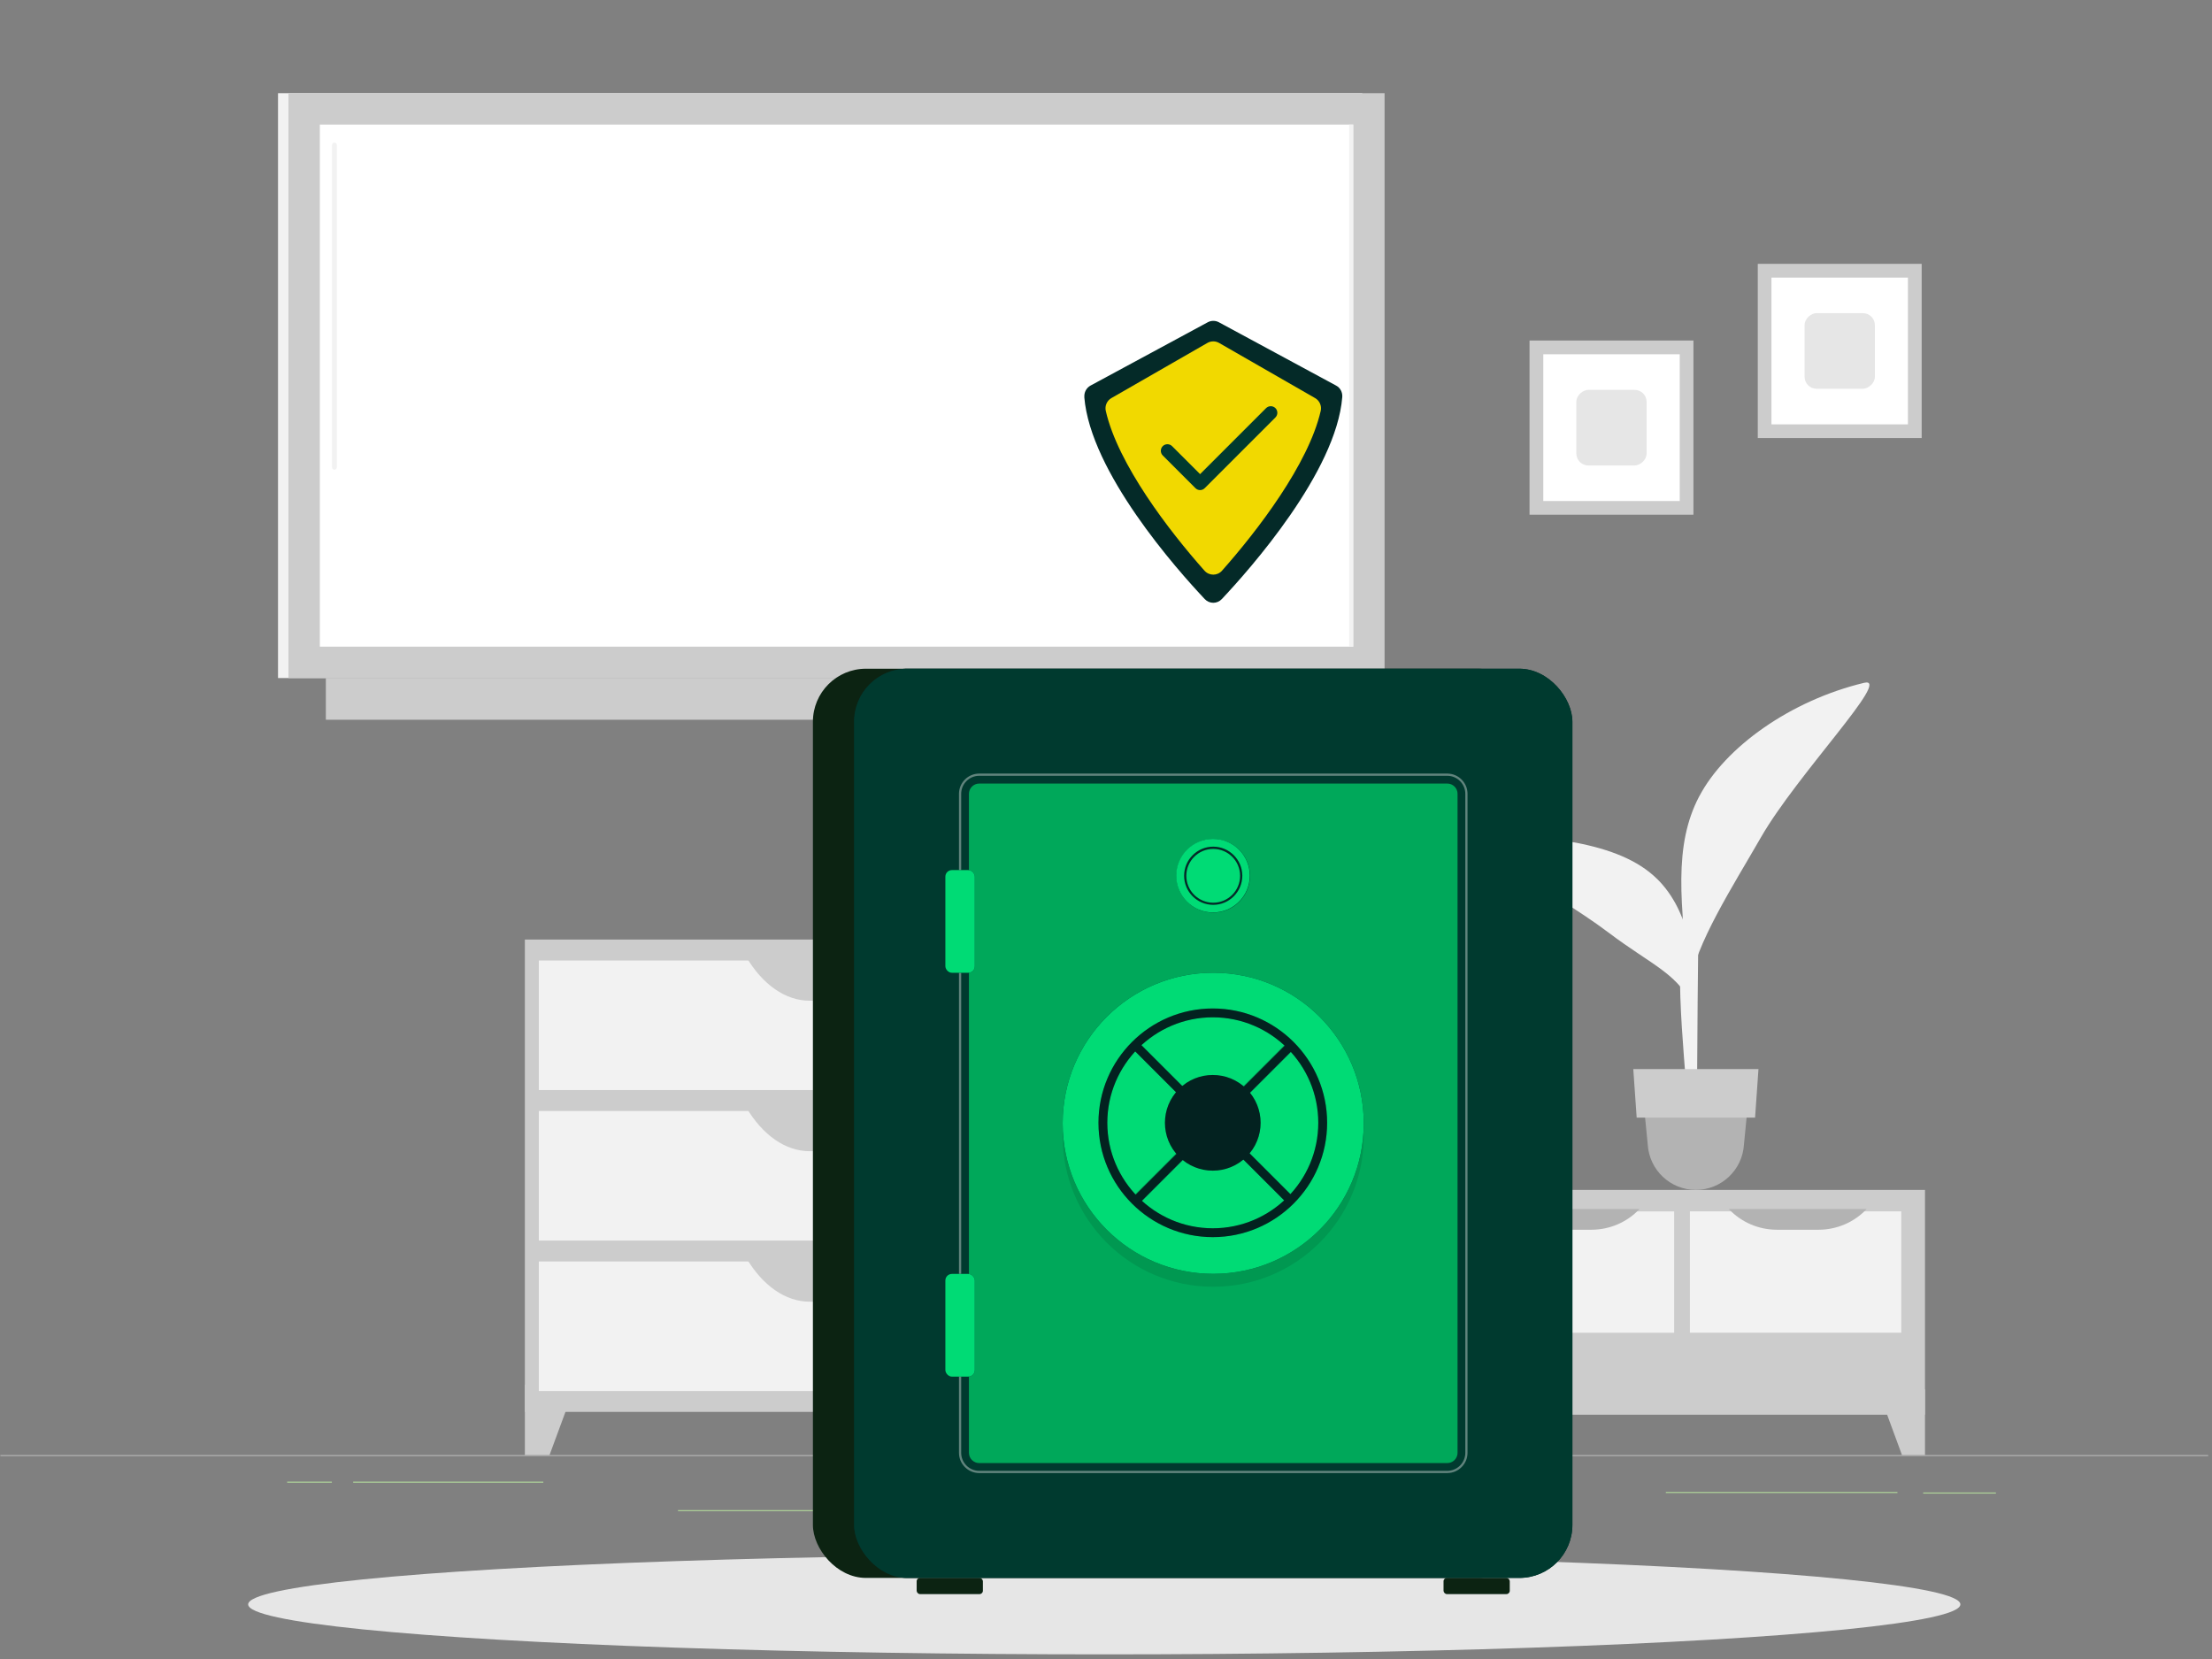 <?xml version="1.0" encoding="UTF-8"?><svg xmlns="http://www.w3.org/2000/svg" viewBox="0 0 320 240"><rect x="0" y="0" width="320" height="240" fill="#808080" stroke="none"/><defs><style>.cls-1{mix-blend-mode:color-dodge;opacity:.4;}.cls-1,.cls-2,.cls-3,.cls-4,.cls-5,.cls-6,.cls-7,.cls-8,.cls-9,.cls-10,.cls-11,.cls-12,.cls-13,.cls-14,.cls-15,.cls-16,.cls-17,.cls-18{stroke-width:0px;}.cls-1,.cls-18{fill:#f2f2f2;}.cls-2{fill:#00db75;}.cls-3{fill:#f1d900;}.cls-4{fill:#003a2f;}.cls-5{fill:#cae1bd;}.cls-6{opacity:.3;}.cls-6,.cls-16{fill:#042a28;}.cls-7{fill:#e6e6e6;}.cls-19{isolation:isolate;}.cls-8{fill:#00a85a;}.cls-9{fill:#add198;}.cls-10{opacity:.2;}.cls-11{fill:#b3b3b3;}.cls-12{fill:#ccc;}.cls-13{fill:#0c2312;}.cls-14{fill:#fff;}.cls-15{fill:#95c37a;}.cls-17{opacity:.1;}</style></defs><g class="cls-19"><g id="use_case_finance_5"><rect class="cls-11" x=".06" y="210.49" width="319.39" height=".16"/><rect class="cls-9" x="220.13" y="218.54" width="6.7" height=".16"/><rect class="cls-9" x="41.54" y="214.34" width="6.47" height=".16"/><rect class="cls-9" x="98.08" y="218.46" width="19.59" height=".16"/><rect class="cls-9" x="136.96" y="214.81" width="12.57" height=".16"/><rect class="cls-9" x="240.99" y="215.83" width="33.5" height=".16"/><rect class="cls-9" x="51.09" y="214.34" width="27.51" height=".16"/><rect class="cls-9" x="278.22" y="215.91" width="10.52" height=".16"/><polygon class="cls-12" points="275.15 210.49 278.48 210.49 278.48 200.99 271.65 200.99 275.15 210.49"/><rect class="cls-15" x="160.67" y="172.14" width="17.57" height="38.35"/><rect class="cls-12" x="175.33" y="172.14" width="103.15" height="32.52"/><rect class="cls-18" x="185.27" y="168.73" width="17.55" height="30.58" transform="translate(10.03 378.07) rotate(-90)"/><path class="cls-9" d="m197.07,177.9h-6.05c-2.63,0-5.14-1.08-6.95-2.99h19.94c-1.81,1.91-4.32,2.99-6.95,2.99Z"/><rect class="cls-18" x="218.13" y="168.73" width="17.55" height="30.58" transform="translate(42.88 410.93) rotate(-90)"/><path class="cls-11" d="m230.24,177.9h-6.05c-2.63,0-5.14-1.08-6.95-2.99h19.94c-1.81,1.91-4.32,2.99-6.95,2.99Z"/><rect class="cls-18" x="250.99" y="168.73" width="17.55" height="30.58" transform="translate(75.74 443.78) rotate(-90)"/><path class="cls-11" d="m263.1,177.9h-6.05c-2.63,0-5.14-1.08-6.95-2.99h19.94c-1.81,1.91-4.32,2.99-6.95,2.99Z"/><polygon class="cls-5" points="178.67 210.49 175.33 210.49 175.33 200.99 182.16 200.99 178.67 210.49"/><rect class="cls-18" x="40.22" y="13.48" width="156.85" height="84.61"/><rect class="cls-12" x="41.73" y="13.48" width="158.57" height="84.61"/><rect class="cls-12" x="47.14" y="98.09" width="158.57" height="6.03"/><rect class="cls-14" x="83.25" y="-18.96" width="75.53" height="149.49" transform="translate(176.8 -65.23) rotate(90)"/><path class="cls-18" d="m48.38,67.95c-.19,0-.35-.16-.35-.35V20.98c0-.19.16-.35.35-.35s.35.16.35.35v46.62c0,.19-.16.35-.35.35Z"/><rect class="cls-18" x="157.71" y="55.5" width="75.53" height=".58" transform="translate(251.26 -139.69) rotate(90)"/><rect class="cls-12" x="221.27" y="49.26" width="23.71" height="25.2"/><rect class="cls-14" x="222.51" y="51.99" width="21.23" height="19.74" transform="translate(294.99 -171.26) rotate(90)"/><rect class="cls-7" x="227.66" y="56.78" width="10.94" height="10.17" rx="1.74" ry="1.74" transform="translate(294.99 -171.26) rotate(90)"/><rect class="cls-12" x="254.29" y="38.17" width="23.71" height="25.2"/><rect class="cls-14" x="255.53" y="40.91" width="21.23" height="19.74" transform="translate(316.92 -215.37) rotate(90)"/><rect class="cls-7" x="260.67" y="45.69" width="10.94" height="10.17" rx="1.74" ry="1.74" transform="translate(316.92 -215.37) rotate(90)"/><rect class="cls-18" x="130.86" y="135.92" width="35.49" height="74.57"/><polygon class="cls-18" points="162.79 210.49 166.36 210.49 166.36 200.33 159.04 200.33 162.79 210.49"/><rect class="cls-12" x="75.93" y="135.92" width="90.42" height="68.33"/><rect class="cls-18" x="77.95" y="138.95" width="84.88" height="18.74"/><path class="cls-12" d="m125.15,144.77h-8.02c-3.48,0-6.81-2.31-9.21-6.39h26.44c-2.4,4.08-5.73,6.39-9.21,6.39Z"/><polygon class="cls-12" points="79.5 210.49 75.93 210.49 75.93 200.33 83.25 200.33 79.5 210.49"/><rect class="cls-18" x="77.95" y="160.72" width="84.88" height="18.74"/><path class="cls-12" d="m125.15,166.54h-8.02c-3.48,0-6.81-2.31-9.21-6.39h26.44c-2.4,4.08-5.73,6.39-9.21,6.39Z"/><rect class="cls-18" x="77.95" y="182.49" width="84.88" height="18.74"/><path class="cls-12" d="m125.15,188.31h-8.02c-3.48,0-6.81-2.31-9.21-6.39h26.44c-2.4,4.08-5.73,6.39-9.21,6.39Z"/><path class="cls-18" d="m244.42,165.26h1.06c-.01-2.18,0-7.72.11-20.4.19-22.99.56-24.4.56-24.4l-2.52,10.62c-1.6,11.75.46,23.57.8,34.19Z"/><path class="cls-18" d="m239.72,127.15c-5.55-5.49-16.39-6.22-27.45-6.68-4.34-.18,12.14,8.17,20.4,14.42,6.42,4.86,10.33,6,12.46,11.24.22-6.8-.62-14.25-5.4-18.98Z"/><path class="cls-18" d="m245.82,115.21c3.76-7.15,13.23-13.88,23.85-16.43,4.17-1-9.66,13.2-14.92,22.35-4.08,7.11-9.5,15.47-10.34,21.47-1.27-11.89-2.35-20.25,1.41-27.4Z"/><path class="cls-11" d="m245.34,172.14h0c-3.7,0-6.75-2.88-6.97-6.58l-.62-6.31h15.16l-.62,6.31c-.21,3.69-3.27,6.58-6.97,6.58Z"/><polygon class="cls-12" points="253.9 161.68 236.77 161.68 236.28 154.66 254.39 154.66 253.9 161.68"/><ellipse class="cls-7" cx="159.75" cy="232.1" rx="123.85" ry="7.23"/><path class="cls-16" d="m156.86,57.44c.87,10.85,13.4,24.96,17.43,29.23.67.71,1.79.71,2.46,0,4.02-4.27,16.56-18.38,17.43-29.23.05-.68-.28-1.34-.89-1.66l-16.96-9.16c-.5-.27-1.11-.27-1.61,0l-16.96,9.16c-.6.33-.94.98-.89,1.66Z"/><path class="cls-6" d="m174.25,82.56c-5.14-5.78-12.52-15.41-14.28-23.11-.17-.73.16-1.49.81-1.86l13.89-7.98c.52-.3,1.17-.3,1.69,0l13.89,7.98c.65.37.98,1.13.81,1.86-1.77,7.7-9.15,17.33-14.28,23.11-.67.76-1.85.76-2.53,0Z"/><path class="cls-3" d="m174.25,82.56c-5.14-5.78-12.52-15.41-14.28-23.11-.17-.73.16-1.49.81-1.86l13.89-7.98c.52-.3,1.17-.3,1.69,0l13.89,7.98c.65.37.98,1.13.81,1.86-1.77,7.7-9.15,17.33-14.28,23.11-.67.76-1.85.76-2.53,0Z"/><path class="cls-4" d="m173.62,70.9c-.25,0-.49-.09-.68-.28l-4.73-4.73c-.37-.37-.37-.98,0-1.35.37-.37.98-.37,1.35,0l4.05,4.05,9.55-9.55c.37-.37.98-.37,1.35,0,.37.37.37.98,0,1.35l-10.23,10.23c-.19.19-.43.28-.68.28Z"/><rect class="cls-13" x="117.6" y="96.74" width="103.91" height="131.53" rx="7.67" ry="7.67"/><rect class="cls-16" x="123.56" y="96.74" width="103.91" height="131.53" rx="7.67" ry="7.67"/><rect class="cls-13" x="132.61" y="228.27" width="9.58" height="2.34" rx=".48" ry=".48"/><rect class="cls-13" x="208.83" y="228.27" width="9.58" height="2.34" rx=".48" ry=".48"/><rect class="cls-4" x="123.56" y="96.74" width="103.91" height="131.53" rx="7.67" ry="7.67"/><path class="cls-1" d="m209.37,213.1h-67.71c-1.61,0-2.93-1.31-2.93-2.93v-95.33c0-1.61,1.31-2.93,2.93-2.93h67.71c1.61,0,2.93,1.31,2.93,2.93v95.33c0,1.61-1.31,2.93-2.93,2.93Zm-67.71-100.87c-1.44,0-2.61,1.17-2.61,2.61v95.33c0,1.44,1.17,2.61,2.61,2.61h67.71c1.44,0,2.61-1.17,2.61-2.61v-95.33c0-1.44-1.17-2.61-2.61-2.61h-67.71Z"/><path class="cls-16" d="m127.85,127.16h95.33c.82,0,1.49.67,1.49,1.49v67.71c0,.82-.67,1.49-1.49,1.49h-95.33c-.82,0-1.49-.67-1.49-1.49v-67.71c0-.82.67-1.49,1.49-1.49Z" transform="translate(338.02 -13.01) rotate(90)"/><path class="cls-8" d="m127.85,127.16h95.33c.82,0,1.49.67,1.49,1.49v67.71c0,.82-.67,1.49-1.49,1.49h-95.33c-.82,0-1.49-.67-1.49-1.49v-67.71c0-.82.67-1.49,1.49-1.49Z" transform="translate(338.02 -13.01) rotate(90)"/><circle class="cls-17" cx="175.51" cy="164.37" r="21.78"/><circle class="cls-16" cx="175.51" cy="126.7" r="5.32"/><circle class="cls-2" cx="175.48" cy="126.68" r="5.32"/><path class="cls-16" d="m175.51,130.9c-2.32,0-4.21-1.89-4.21-4.21s1.89-4.21,4.21-4.21,4.21,1.89,4.21,4.21-1.89,4.21-4.21,4.21Zm0-8.09c-2.14,0-3.89,1.74-3.89,3.89s1.74,3.89,3.89,3.89,3.89-1.74,3.89-3.89-1.74-3.89-3.89-3.89Z"/><rect class="cls-16" x="136.76" y="125.87" width="4.26" height="14.86" rx=".95" ry=".95"/><rect class="cls-2" x="136.76" y="125.87" width="4.26" height="14.86" rx=".95" ry=".95"/><rect class="cls-16" x="136.76" y="184.29" width="4.26" height="14.86" rx=".95" ry=".95"/><rect class="cls-2" x="136.76" y="184.29" width="4.26" height="14.86" rx=".95" ry=".95"/><circle class="cls-16" cx="175.51" cy="162.5" r="21.78"/><circle class="cls-2" cx="175.51" cy="162.5" r="21.78"/><rect class="cls-16" x="174.88" y="146.62" width="1.28" height="31.77" transform="translate(-63.5 171.7) rotate(-45)"/><rect class="cls-16" x="159.63" y="161.87" width="31.77" height="1.28" transform="translate(-63.5 171.7) rotate(-45)"/><rect class="cls-10" x="159.56" y="161.79" width="31.77" height="1.28" transform="translate(-63.47 171.63) rotate(-45)"/><rect class="cls-10" x="174.81" y="146.55" width="1.28" height="31.77" transform="translate(-63.47 171.63) rotate(-45)"/><path class="cls-16" d="m175.45,178.97c-9.12,0-16.54-7.42-16.54-16.54s7.42-16.54,16.54-16.54,16.54,7.42,16.54,16.54-7.42,16.54-16.54,16.54Zm0-31.8c-8.41,0-15.26,6.85-15.26,15.26s6.85,15.26,15.26,15.26,15.26-6.85,15.26-15.26-6.85-15.26-15.26-15.26Z"/><circle class="cls-16" cx="175.45" cy="162.43" r="6.92" transform="translate(-63.47 171.64) rotate(-45)"/><path class="cls-10" d="m175.45,178.97c-9.12,0-16.54-7.42-16.54-16.54s7.42-16.54,16.54-16.54,16.54,7.42,16.54,16.54-7.42,16.54-16.54,16.54Zm0-31.8c-8.41,0-15.26,6.85-15.26,15.26s6.85,15.26,15.26,15.26,15.26-6.85,15.26-15.26-6.85-15.26-15.26-15.26Z"/><circle class="cls-10" cx="175.45" cy="162.43" r="6.92" transform="translate(-63.47 171.64) rotate(-45)"/></g></g></svg>